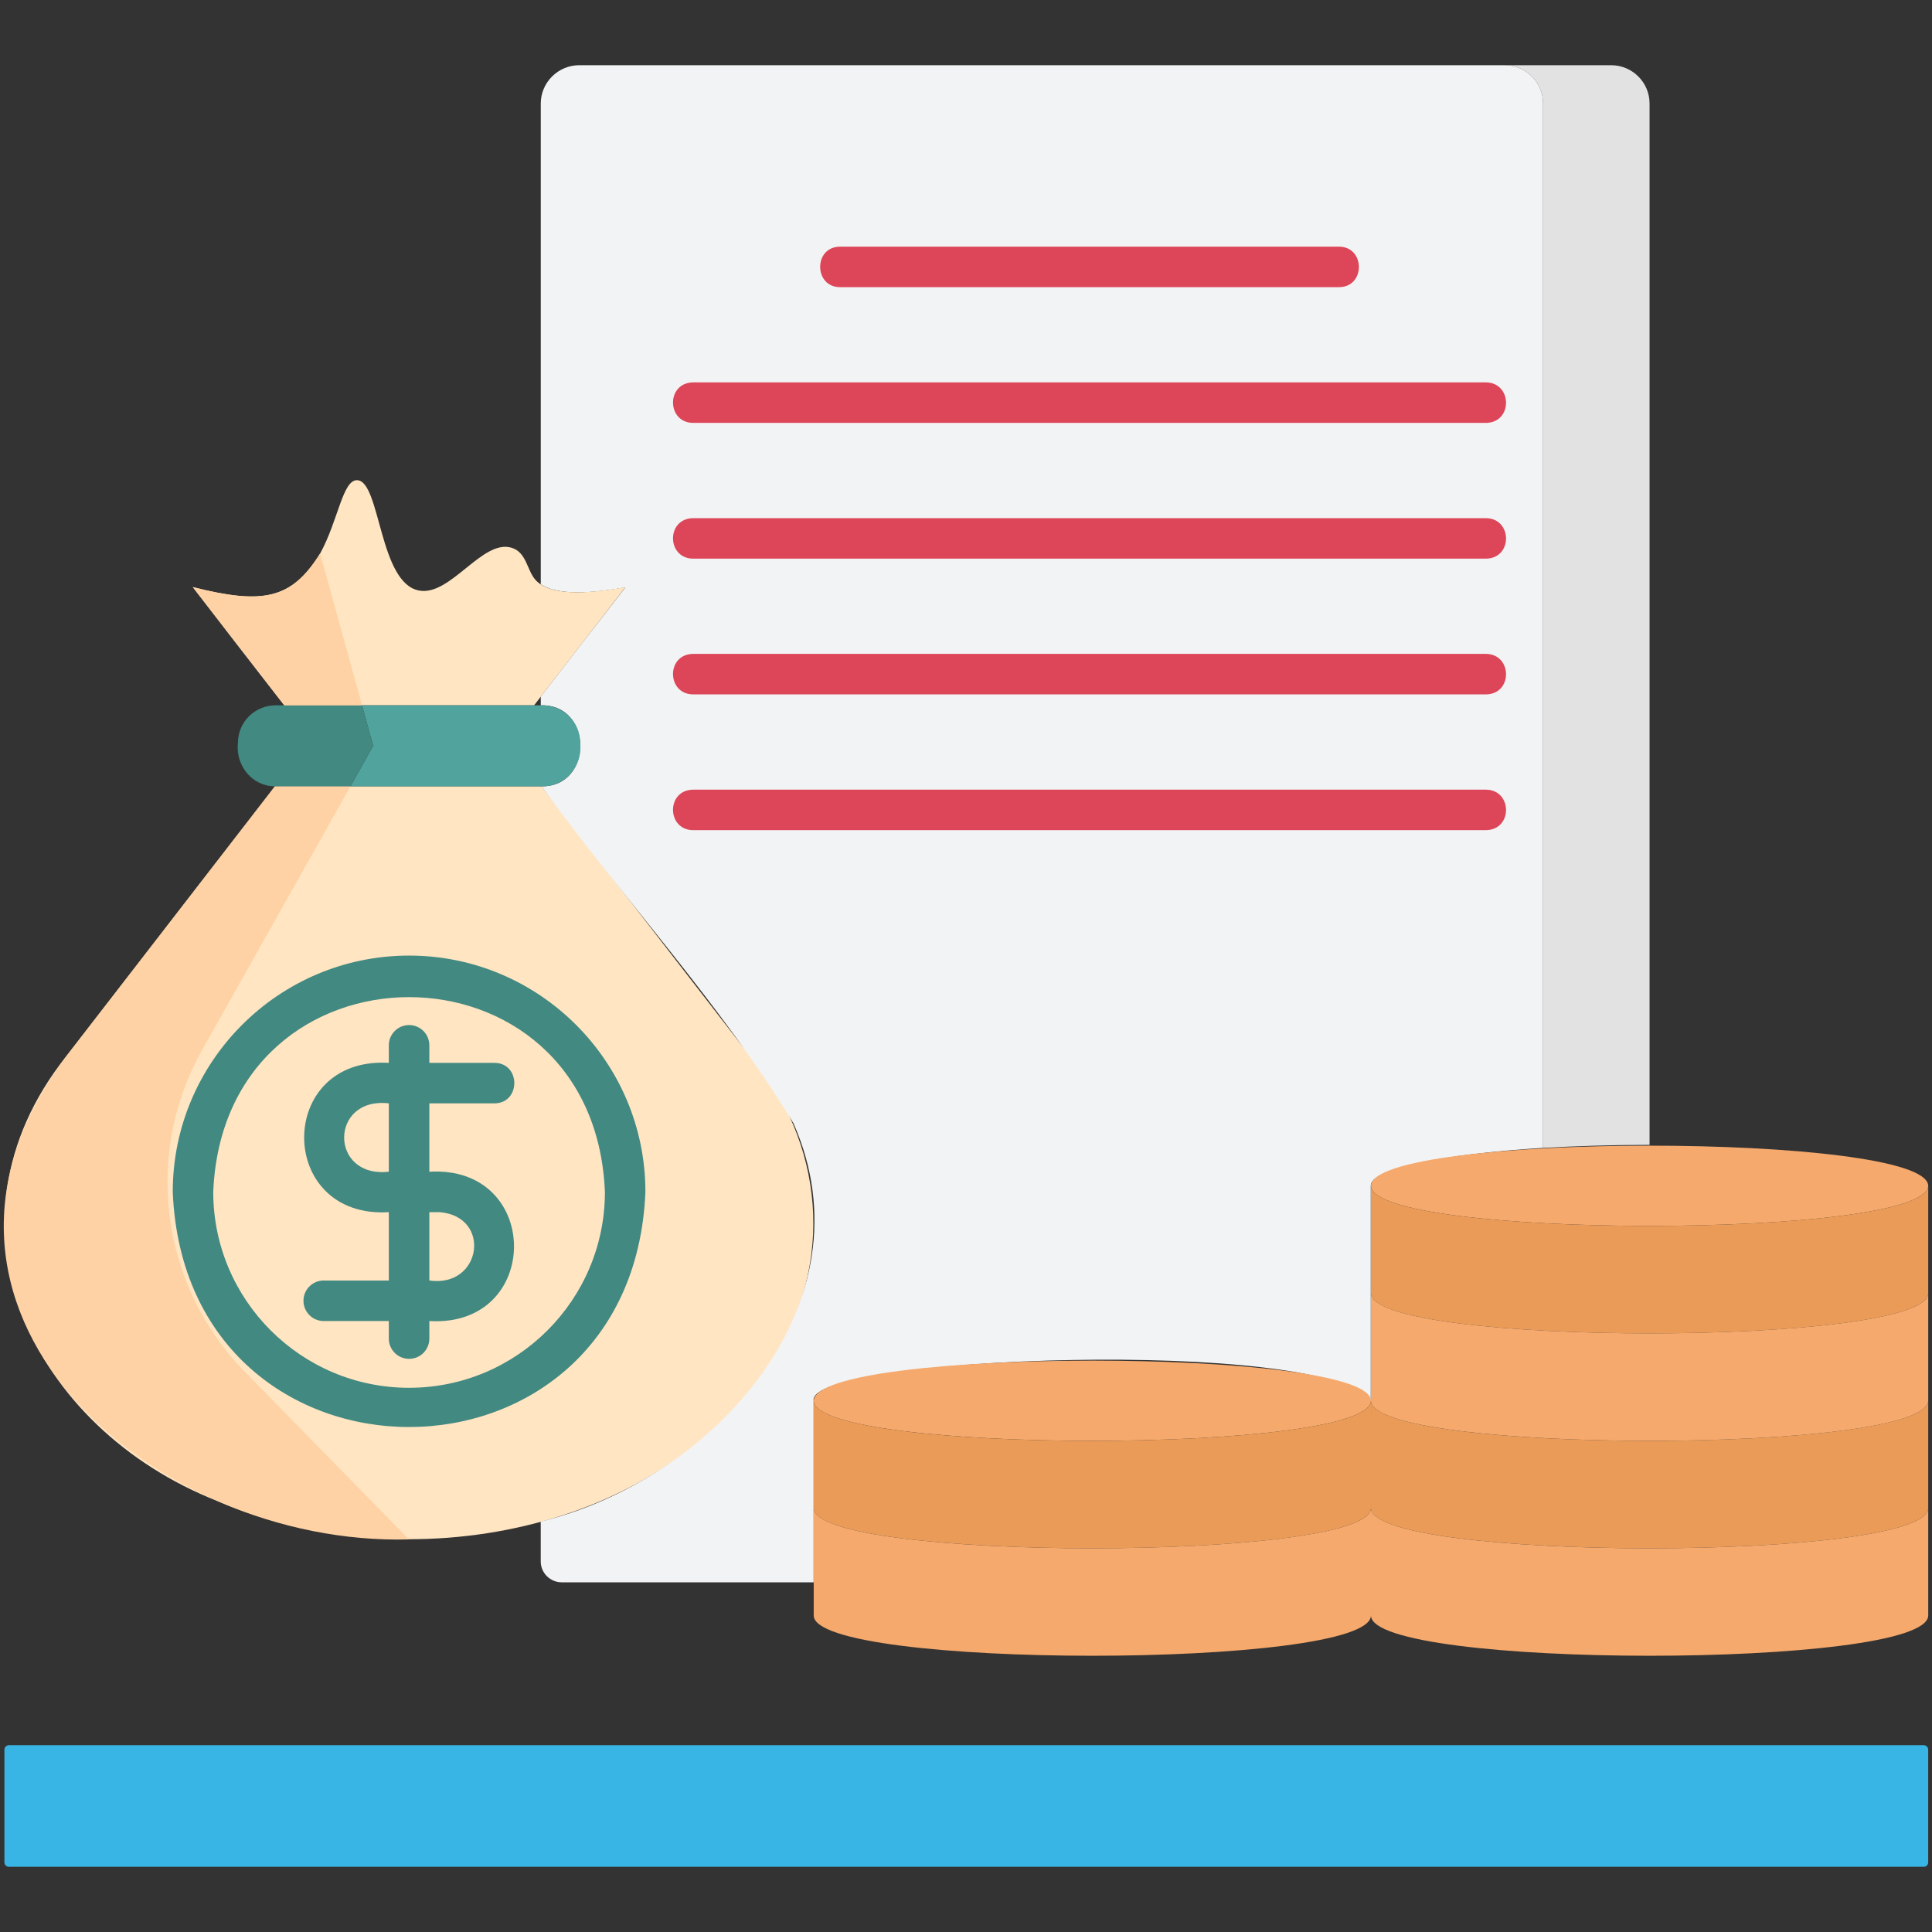 <?xml version="1.0" encoding="UTF-8"?>
<svg xmlns="http://www.w3.org/2000/svg" id="Layer_1" viewBox="0 0 512 512">
  <rect x="0" y="0" width="512" height="512" fill="#333333" stroke="none"/>
  <g>
    <g>
      <path d="m205.76 358.76c-29.71 48.05-98.19 60.44-148.07 39.06-49.15-19.29-75.57-73.24-40.19-117.82 18.45-23.87 36.91-47.75 55.37-71.62h70.66c17.7 22.96 35.41 45.87 53.17 68.83 20.79 22.57 25.21 54.75 9.06 81.55z" fill="#ffe5c2"></path>
    </g>
    <g>
      <path d="m108.39 407.96c-68.34 1.88-140.66-61.38-90.89-127.96 18.45-23.87 36.91-47.75 55.37-71.62h20.01l-39.27 69.8c-15.67 27.79-11.05 62.56 11.27 85.36z" fill="#fed2a4"></path>
    </g>
    <g>
      <path d="m437.15 27.42v275.98c-9.98 0-19.53.32-28.22.8v-276.78c0-5.58-4.51-10.14-10.14-10.14h28.17c5.63 0 10.19 4.56 10.19 10.14z" fill="#e2e2e2"></path>
    </g>
    <g>
      <path d="m408.93 27.42v276.78c-26.77 1.66-45.66 5.53-45.66 10.03v56.98c-12.42-16.97-149.58-11.82-147.65 0v48.12h-66.74c-3.06 0-5.58-2.47-5.58-5.53v-10.57c45.48-11.02 88.13-57.76 66.96-105.58-19.31-31.73-44.94-59.2-66.74-89.27 13.81.16 13.61-21.9-.21-21.46v-2.31c7.46-9.66 14.91-19.31 22.43-28.97-12.12 2.2-18.99 1.5-22.43-.8v-127.42c0-5.58 4.61-10.14 10.19-10.14h245.29c5.64 0 10.14 4.56 10.14 10.14z" fill="#f2f3f4"></path>
    </g>
    <g>
      <g>
        <path d="m131.03 292.4c7.02-.03 7.02-10.7 0-10.73h-17.25v-4.65c0-2.97-2.4-5.37-5.37-5.37s-5.37 2.4-5.37 5.37v4.65c-29.92-1.78-29.91 41.35 0 39.57v18.11h-17.25c-2.97 0-5.37 2.4-5.37 5.37s2.4 5.37 5.37 5.37h17.25v4.65c0 2.97 2.4 5.37 5.37 5.37s5.37-2.4 5.37-5.37v-4.65c29.92 1.78 29.91-41.35 0-39.57v-18.12zm-14.42 28.84c13.76 1.22 11.04 20.08-2.83 18.11v-18.11zm-13.57-10.73c-15.79 1.79-15.78-19.9 0-18.11z" fill="#428981"></path>
      </g>
      <g>
        <path d="m108.41 253.24c-34.53 0-62.63 28.1-62.63 62.63 3.44 83.09 121.83 83.06 125.26 0 0-34.53-28.1-62.63-62.63-62.63zm0 114.54c-28.62 0-51.9-23.28-51.9-51.9 2.85-68.85 100.96-68.83 103.8 0 0 28.61-23.28 51.9-51.9 51.9z" fill="#428981"></path>
      </g>
    </g>
    <g>
      <path d="m165.74 155.59c-8.1 10.46-16.1 20.92-24.2 31.33h-66.2c-8.15-10.45-16.17-20.86-24.25-31.33 18.69 4.72 26.18 3.2 33.75-8.91 4.83-8.8 5.95-19.64 9.87-19.42 6.12.38 5.74 27.31 16.36 29.24 8.37 1.56 16.79-13.79 24.57-11.32 3.86 1.23 3.97 5.74 6.12 8.32 2.73 3.32 9.65 4.72 23.98 2.09z" fill="#ffe5c2"></path>
    </g>
    <g>
      <path d="m153.77 196.9c.64 5.98-3.77 11.52-9.98 11.48h-50.91l6.01-10.73-2.95-10.73h47.86c5.52 0 9.97 4.45 9.97 9.98z" fill="#50a49d"></path>
    </g>
    <g>
      <path d="m511 314.24c-.41 14.2-147.37 14.16-147.68 0 .52-14.19 147.28-14.15 147.68 0z" fill="#f6a96c"></path>
    </g>
    <g>
      <path d="m511 371.2v28.48c-.41 14.2-147.37 14.16-147.68 0v-28.48c.42 14.21 147.38 14.16 147.68 0z" fill="#ea9b58"></path>
    </g>
    <g>
      <path d="m511 314.24v28.48c-.41 14.2-147.37 14.16-147.68 0v-28.48c.42 14.2 147.38 14.16 147.68 0z" fill="#ea9b58"></path>
    </g>
    <g>
      <path d="m511 342.72v28.48c-.41 14.2-147.37 14.16-147.68 0v-28.48c.42 14.2 147.38 14.16 147.68 0z" fill="#f6a96c"></path>
    </g>
    <g>
      <path d="m511 399.68v28.48c-.41 14.2-147.37 14.16-147.68 0v-28.48c.42 14.21 147.38 14.16 147.68 0z" fill="#f6a96c"></path>
    </g>
    <g>
      <path d="m363.32 371.2c-.41 14.2-147.37 14.16-147.68 0 .52-14.19 147.28-14.15 147.68 0z" fill="#f6a96c"></path>
    </g>
    <g>
      <path d="m363.32 371.2v28.48c-.41 14.2-147.37 14.16-147.68 0v-28.48c.42 14.21 147.38 14.16 147.68 0z" fill="#ea9b58"></path>
    </g>
    <g>
      <path d="m363.32 399.68v28.48c-.41 14.2-147.37 14.16-147.68 0v-28.48c.42 14.21 147.38 14.16 147.68 0z" fill="#f6a96c"></path>
    </g>
    <g>
      <g>
        <path d="m354.86 76.1h-132.25c-6.97-.02-7.05-10.7 0-10.73h132.25c6.97.02 7.05 10.7 0 10.73z" fill="#dd4558"></path>
      </g>
    </g>
    <g>
      <g>
        <path d="m393.83 112.07h-210.19c-6.98-.09-7.11-10.61 0-10.73h210.19c6.97.1 7.11 10.61 0 10.73z" fill="#dd4558"></path>
      </g>
    </g>
    <g>
      <g>
        <path d="m393.83 148.05h-210.19c-6.98-.09-7.11-10.61 0-10.73h210.19c6.97.09 7.11 10.61 0 10.73z" fill="#dd4558"></path>
      </g>
    </g>
    <g>
      <g>
        <path d="m393.83 184.02h-210.19c-6.98-.09-7.11-10.61 0-10.73h210.19c6.97.1 7.11 10.61 0 10.73z" fill="#dd4558"></path>
      </g>
    </g>
    <g>
      <g>
        <path d="m393.83 220h-210.19c-6.98-.09-7.11-10.61 0-10.73h210.19c6.97.09 7.11 10.6 0 10.73z" fill="#dd4558"></path>
      </g>
    </g>
    <g>
      <path d="m509.81 494.72h-507.45c-.66 0-1.19-.53-1.19-1.19v-29.84c0-.66.53-1.19 1.19-1.19h507.44c.66 0 1.19.53 1.19 1.19v29.84c.01.66-.52 1.19-1.18 1.19z" fill="#39b5e5"></path>
    </g>
    <g>
      <path d="m98.89 197.65-6.01 10.73h-20.01c-6.1-.01-10.46-5.52-9.82-11.48 0-5.53 4.45-9.98 9.98-9.98h22.91z" fill="#428981"></path>
    </g>
    <g>
      <path d="m74.91 186.38c-7.99-10.3-15.88-20.49-23.82-30.8 18.69 4.72 26.18 3.21 33.75-8.91l11.11 40.24h-20.6c-.17-.15-.28-.37-.44-.53z" fill="#fed2a4"></path>
    </g>
  </g>
</svg>
